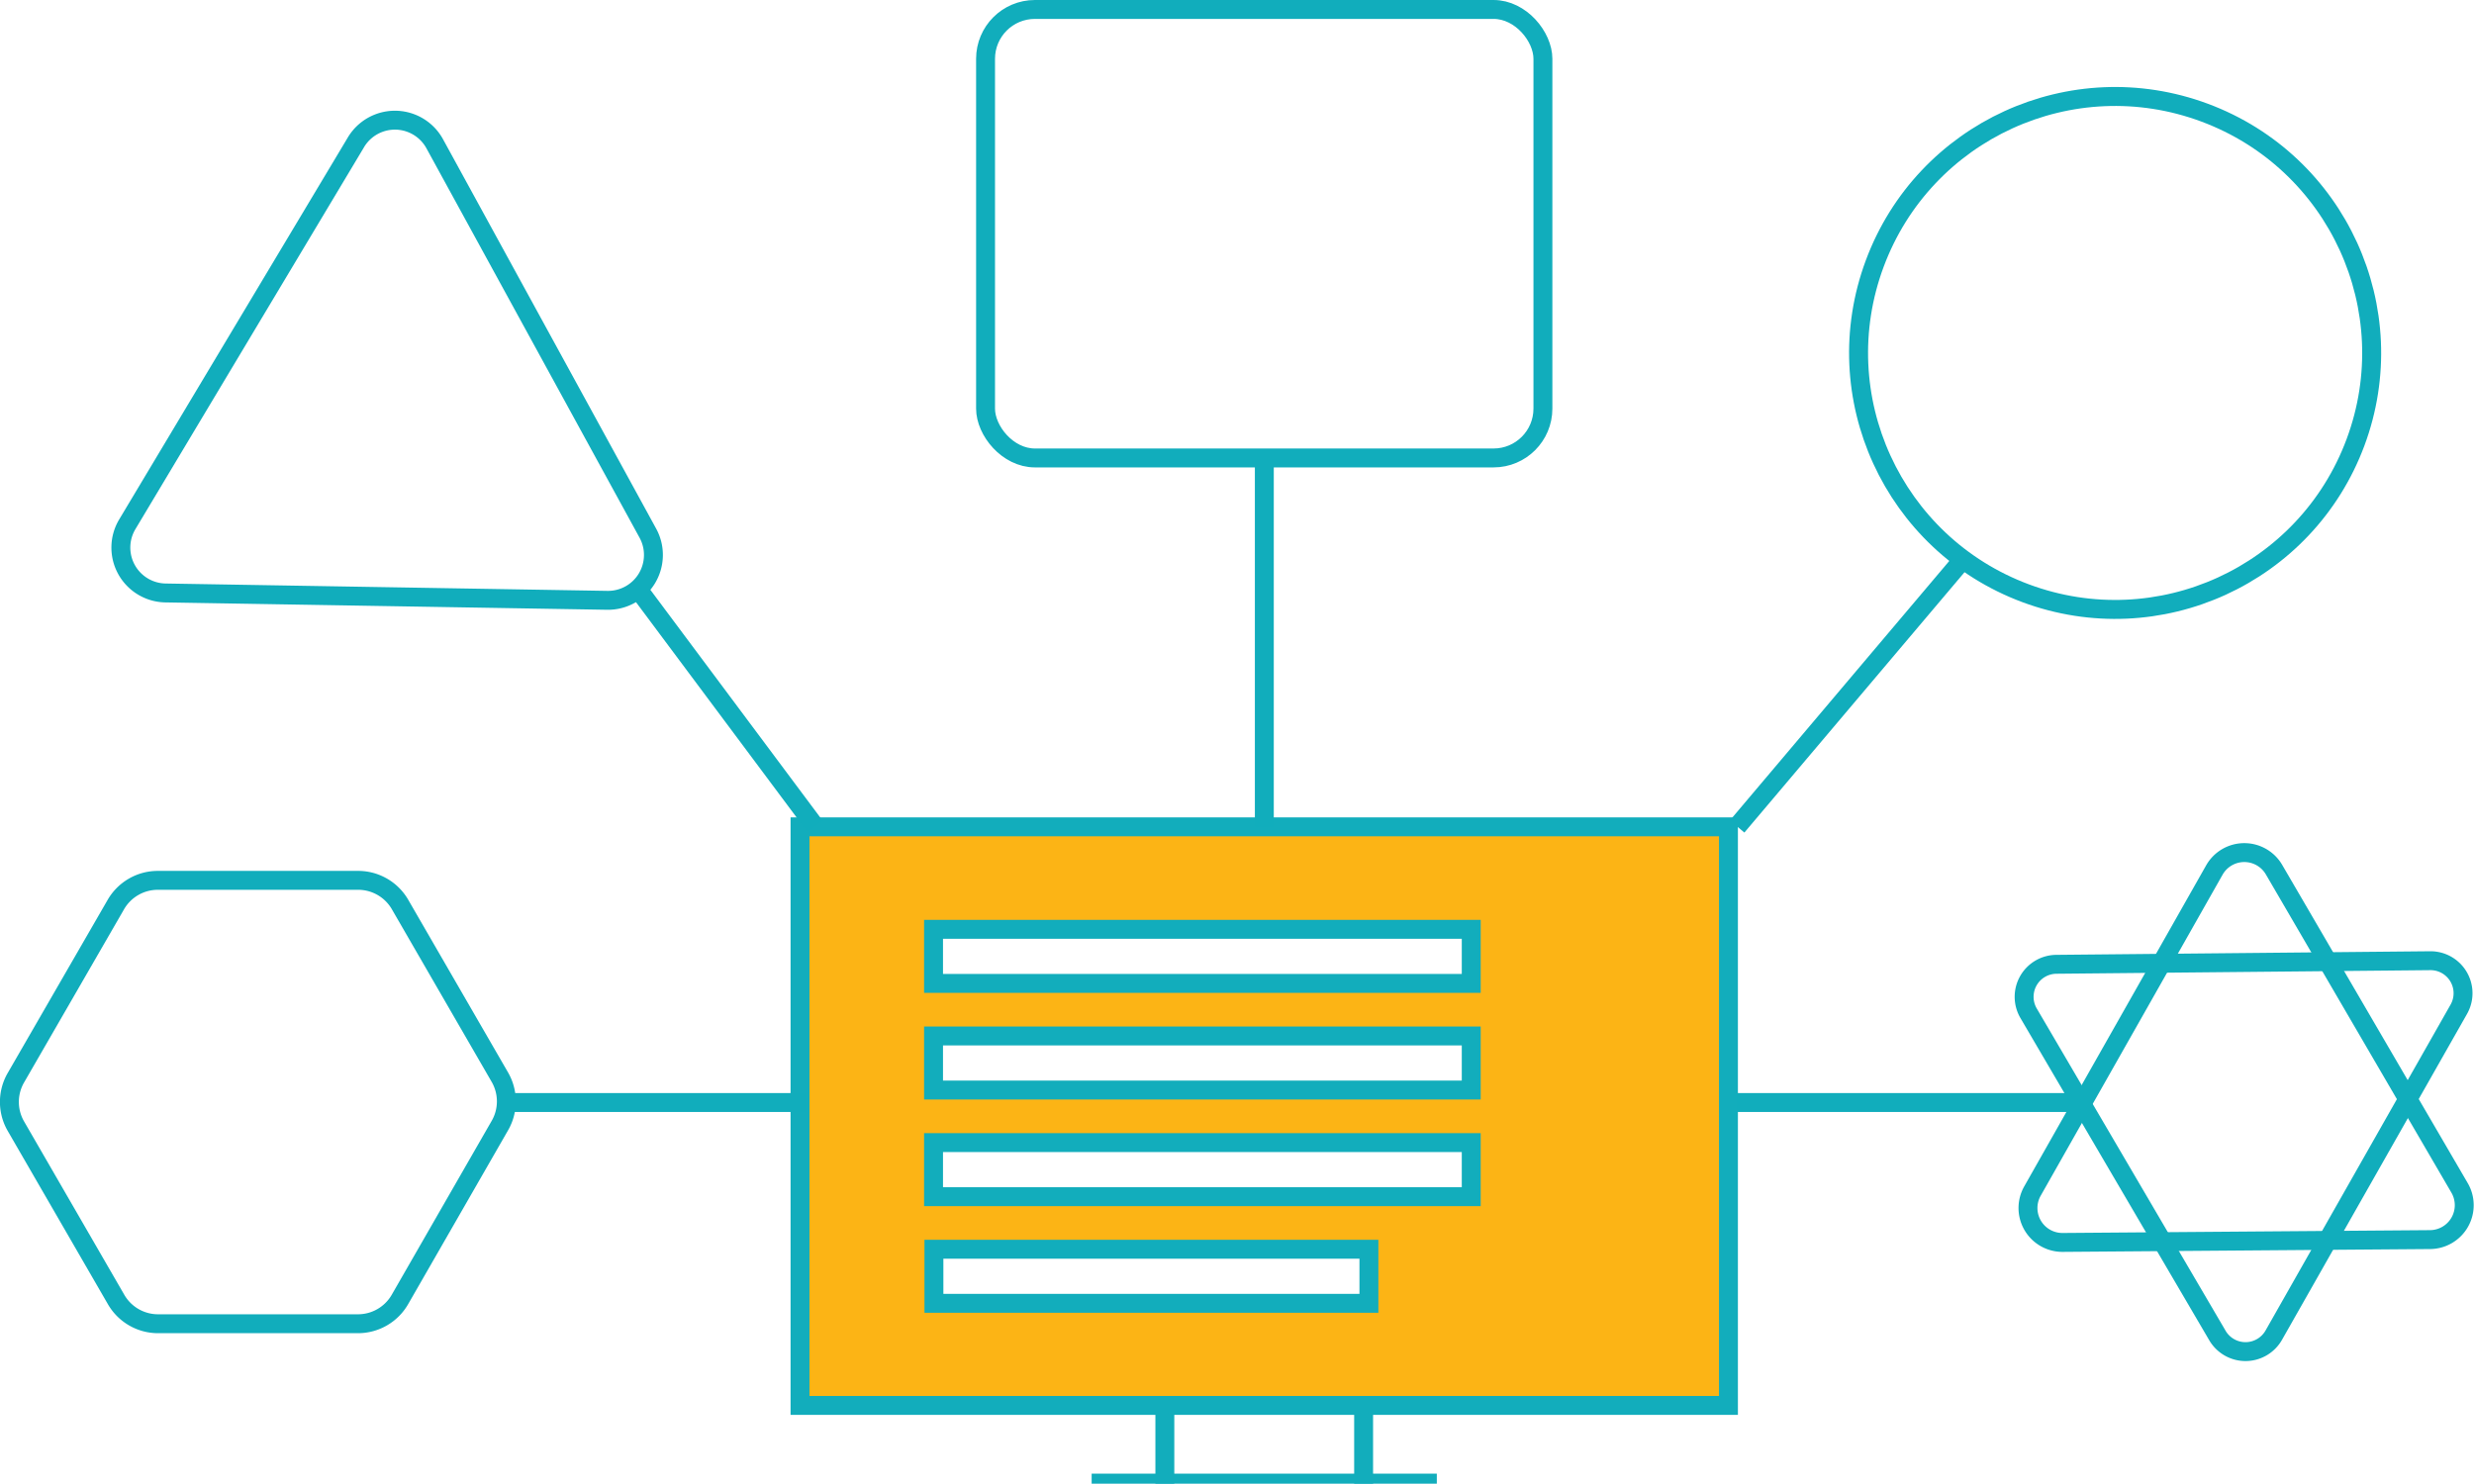<svg id="Layer_2" data-name="Layer 2" xmlns="http://www.w3.org/2000/svg" viewBox="0 0 130.81 78.47"><defs><style>.cls-1,.cls-3{fill:none;}.cls-1,.cls-2{stroke:#12adbc;}.cls-1,.cls-2,.cls-3{stroke-miterlimit:10;}.cls-2{fill:#fcb415;}.cls-3{stroke:#11adbc;}</style></defs><title>Deliver-Contextual-Campaigns</title><line class="cls-1" x1="57.72" y1="78.44" x2="75.97" y2="78.44"/><path class="cls-2" d="M42.3,43.73v30.6H91.39V43.73ZM72.38,68.93h-23V66.07h23Zm5.41-5.64H49.36V60.43H77.79Zm0-5.64H49.36V54.79H77.79Zm0-5.64H49.36V49.15H77.79Z"/><line class="cls-1" x1="61.59" y1="74.39" x2="61.59" y2="78.47"/><line class="cls-1" x1="72.1" y1="74.39" x2="72.1" y2="78.47"/><line class="cls-3" x1="66.85" y1="24.13" x2="66.85" y2="43.71"/><line class="cls-3" x1="33.85" y1="31.31" x2="43.1" y2="43.71"/><line class="cls-3" x1="103.6" y1="29.81" x2="91.85" y2="43.71"/><line class="cls-3" x1="91.85" y1="58.31" x2="109.85" y2="58.31"/><line class="cls-3" x1="26.6" y1="58.31" x2="42.6" y2="58.31"/><rect class="cls-3" x="52.11" y="0.5" width="29.47" height="23.72" rx="2.61" ry="2.61"/><path class="cls-3" d="M18.8,7.56,6.73,27.73a2.4,2.4,0,0,0,2,3.63l23.38.39a2.4,2.4,0,0,0,2.14-3.56L23,7.63A2.4,2.4,0,0,0,18.8,7.56Z"/><path class="cls-3" d="M18.9,46.56H8.34a2.56,2.56,0,0,0-2.22,1.29L.84,57a2.56,2.56,0,0,0,0,2.56l5.3,9.17a2.56,2.56,0,0,0,2.22,1.28H18.93a2.56,2.56,0,0,0,2.22-1.29l5.28-9.19a2.56,2.56,0,0,0,0-2.56l-5.3-9.17A2.56,2.56,0,0,0,18.9,46.56Z"/><path class="cls-3" d="M117.09,46l-9.63,17a1.82,1.82,0,0,0,1.59,2.71l19.45-.15a1.82,1.82,0,0,0,1.55-2.73L120.24,46A1.82,1.82,0,0,0,117.09,46Z"/><path class="cls-3" d="M120.22,70.62,130,53.39a1.72,1.72,0,0,0-1.51-2.58L108.73,51a1.72,1.72,0,0,0-1.47,2.59l10,17.07A1.72,1.72,0,0,0,120.22,70.62Z"/><circle class="cls-3" cx="112.11" cy="19.23" r="13.52" transform="matrix(0.35, -0.94, 0.94, 0.35, 54.52, 117.32)"/></svg>